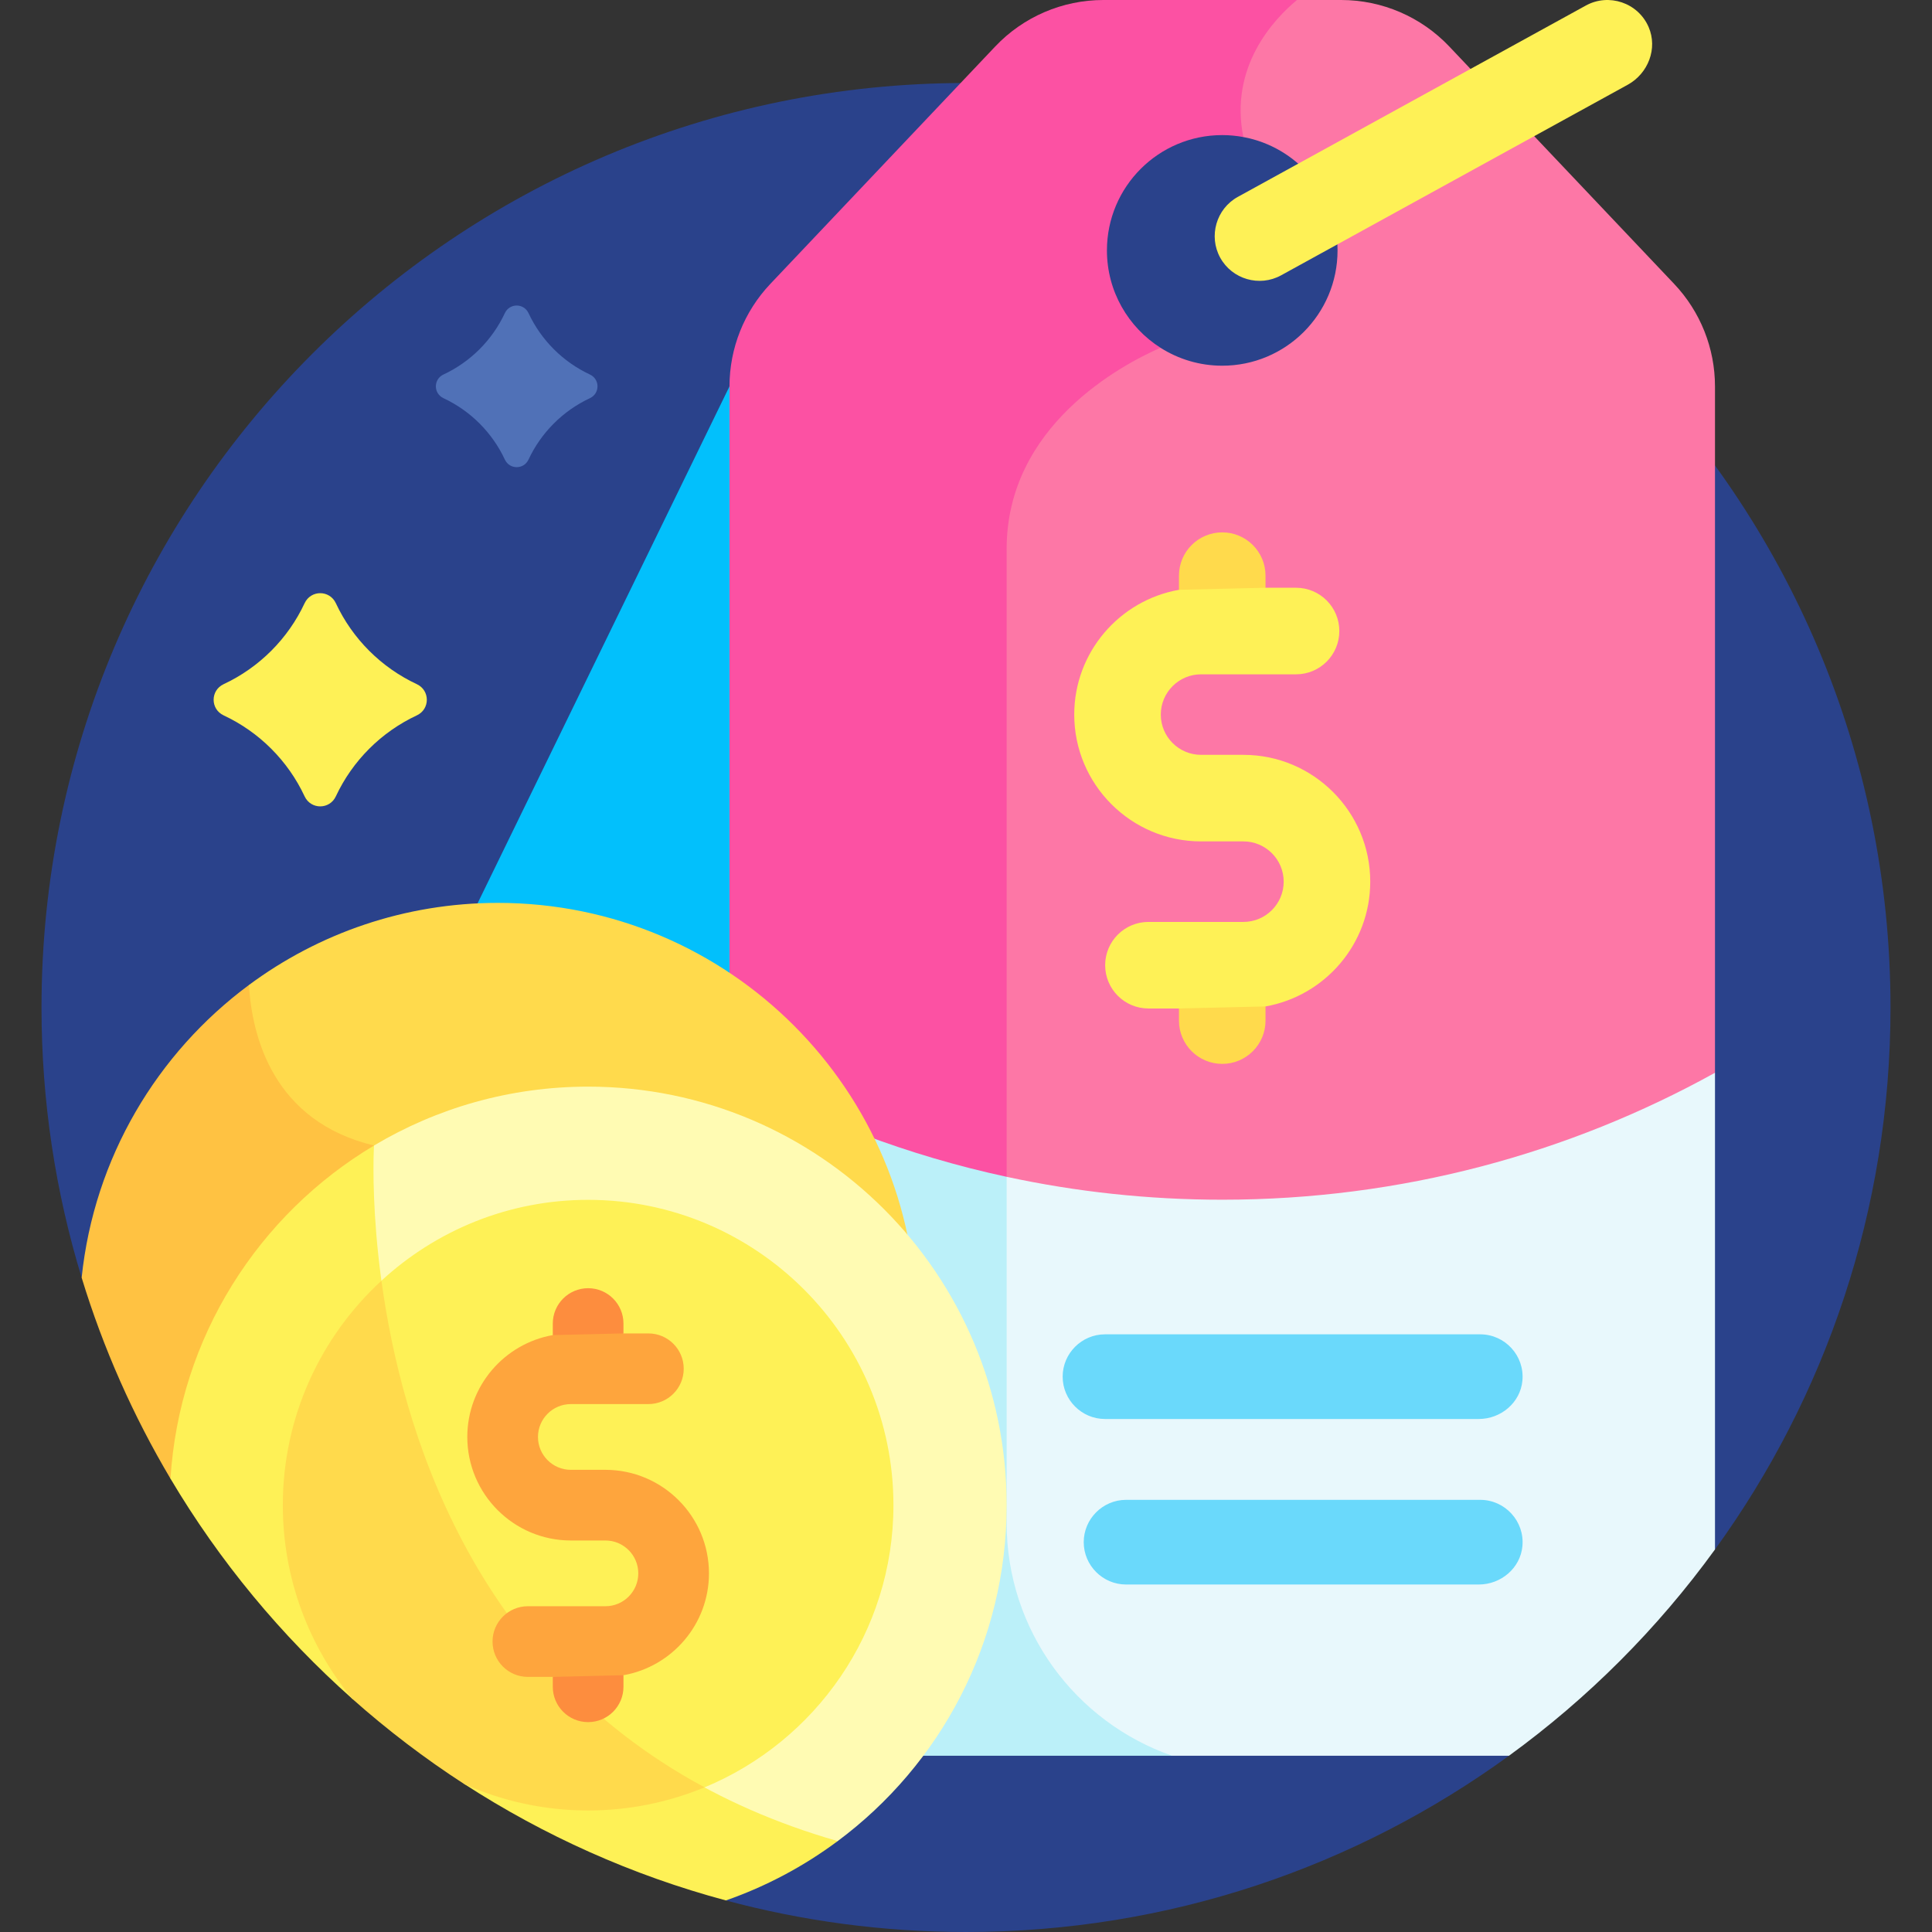 <svg id="Capa_1" enable-background="new 0 0 512 512" viewBox="0 0 512 512" xmlns="http://www.w3.org/2000/svg"><rect x="0" y="0" width="512" height="512" fill="#333333" stroke="none"/><g><path d="m21.639 338.597 159.554 24.137 11.176 140.903c20.293 5.443 41.62 8.363 63.631 8.363 53.776 0 103.495-17.339 143.9-46.712l12.375-48.837 42.215-5.827c29.252-40.356 46.512-89.971 46.512-143.625 0-135.311-109.691-245.002-245.002-245.002s-245.002 109.69-245.002 245.001c0 24.911 3.729 48.949 10.641 71.599z" fill="#2a428b"/><path d="m193.324 102.386-80.211 164.612 132.64 27.778z" fill="#02c0fc"/><path d="m303.438 284.296h-110.114v152.876c0 15.528 12.588 28.116 28.116 28.116h89.175z" fill="#bbf0f9"/><path d="m368.182 266.998-101.41 44.868v91.74c0 28.547 18.323 52.8 43.844 61.681h89.284c20.949-15.229 39.389-33.694 54.59-54.665v-126.326z" fill="#e8f8fc"/><path d="m343.713 0h-51.323c-10.839 0-21.2 4.457-28.653 12.326l-59.598 62.918c-6.944 7.331-10.814 17.044-10.814 27.142v181.91c22.684 12.559 47.366 21.946 73.447 27.571l40.776-54.316v-165.389c-8.532-5.421-14.198-14.948-14.198-25.804 0-16.877 13.681-30.558 30.558-30.558 1.911 0 3.779.184 5.593.52l31.131-18.752z" fill="#fc51a3"/><path d="m443.676 75.244-59.598-62.918c-7.454-7.869-17.815-12.326-28.653-12.326h-11.711c-6.034 5.002-17.984 17.586-14.214 36.32 14.204 2.629 24.965 15.073 24.965 30.038 0 16.877-13.681 30.558-30.558 30.558-6.02 0-11.629-1.748-16.36-4.754-10.378 4.554-40.776 20.68-40.776 53.312v166.392c18.417 3.971 37.53 6.069 57.136 6.069 47.37 0 91.881-12.213 130.583-33.64v-181.91c0-10.097-3.87-19.81-10.814-27.141z" fill="#fd77a6"/><path d="m65.968 261.037c-24.337 18.043-41.032 45.81-44.329 77.561 5.742 18.817 13.691 36.669 23.539 53.261h69.677l22.072-107.563z" fill="#ffc242"/><path d="m323.907 257.551-11.47 9.709v3.21c0 6.335 5.135 11.47 11.47 11.47s11.47-5.135 11.47-11.47v-3.755z" fill="#ffda4c"/><path d="m323.907 141.084c-6.335 0-11.47 5.135-11.47 11.47v3.755l10.604 9.828 12.335-10.373v-3.21c.001-6.335-5.134-11.47-11.469-11.47z" fill="#ffda4c"/><path d="m329.522 200.042h-11.23c-5.882 0-10.668-4.786-10.668-10.669 0-5.884 4.786-10.67 10.668-10.67h25.175c6.335 0 11.47-5.135 11.47-11.47s-5.135-11.47-11.47-11.47h-8.09l-22.939.545c-15.745 2.783-27.753 16.532-27.753 33.064 0 18.532 15.076 33.609 33.607 33.609h11.23c5.882 0 10.668 4.786 10.668 10.67 0 5.883-4.786 10.67-10.668 10.67h-25.174c-6.335 0-11.47 5.135-11.47 11.469 0 6.335 5.135 11.47 11.47 11.47h8.09l22.939-.545c15.745-2.783 27.752-16.532 27.752-33.064 0-18.533-15.076-33.609-33.607-33.609z" fill="#fef156"/><path d="m403.452 365.906c.628-6.648-4.642-12.293-11.167-12.293h-99.452c-6.17 0-11.218 5.048-11.218 11.218s5.048 11.218 11.218 11.218h99.06c5.853-.001 11.009-4.317 11.559-10.143z" fill="#6ad9fb"/><path d="m436.902 7.167c-2.807-6.485-10.573-9.034-16.623-5.707l-92.228 50.707c-5.722 3.146-7.829 10.401-4.683 16.122s10.401 7.829 16.122 4.683l91.865-50.507c5.427-2.983 8.007-9.614 5.547-15.298z" fill="#fef156"/><path d="m392.286 397.476h-93.871c-6.17 0-11.217 5.048-11.217 11.218 0 6.169 5.048 11.217 11.217 11.217h93.479c5.853 0 11.008-4.315 11.559-10.142.627-6.648-4.643-12.293-11.167-12.293z" fill="#6ad9fb"/><path d="m99.118 303.577s-2.728 42.907 15.737 88.281h119.901c5.221-12.867 8.103-26.932 8.103-41.672 0-61.254-49.656-110.911-110.911-110.911-24.718 0-47.542 8.091-65.981 21.762.832 13.68 6.403 36.121 33.151 42.54z" fill="#ffda4c"/><path d="m202.043 371.549-102.925-67.972c-30.544 18.228-51.592 50.717-53.94 88.281 12.987 21.881 29.287 41.562 48.202 58.362h23.826l5.855 22.575c21.095 13.654 44.415 24.164 69.308 30.841 10.721-3.736 20.689-9.076 29.626-15.724z" fill="#fef156"/><path d="m99.118 303.577s-9.348 146.402 122.877 184.336c27.171-20.213 44.777-52.562 44.777-89.03 0-61.254-49.657-110.911-110.911-110.911-20.738 0-40.142 5.698-56.743 15.605z" fill="#fffbb3"/><path d="m179.433 382.218-78.348-42.819c-16.055 14.796-26.135 35.982-26.135 59.484 0 19.474 6.917 37.361 18.421 51.338 9.295 8.257 19.218 15.821 29.696 22.603 10.031 4.467 21.122 6.97 32.793 6.97 10.922 0 21.34-2.188 30.855-6.128z" fill="#ffda4c"/><path d="m186.715 473.666c29.35-12.155 50.056-41.091 50.056-74.783 0-44.614-36.297-80.911-80.911-80.911-21.112 0-40.354 8.137-54.776 21.428 5.359 39.229 23.849 100.966 85.631 134.266z" fill="#fef156"/><g><path d="m155.861 436.469-9.364 7.926v2.62c0 5.172 4.192 9.364 9.364 9.364s9.364-4.192 9.364-9.364v-3.065z" fill="#fd8d3e"/><path d="m155.861 341.386c-5.172 0-9.364 4.192-9.364 9.364v3.065l8.657 8.024 10.07-8.469v-2.621c.001-5.171-4.191-9.363-9.363-9.363z" fill="#fd8d3e"/><path d="m160.445 389.519h-9.168c-4.802 0-8.709-3.907-8.709-8.711 0-4.803 3.907-8.711 8.709-8.711h20.553c5.172 0 9.364-4.192 9.364-9.364s-4.192-9.364-9.364-9.364h-6.605l-18.728.445c-12.854 2.272-22.657 13.496-22.657 26.993 0 15.13 12.308 27.438 27.437 27.438h9.168c4.802 0 8.709 3.907 8.709 8.711 0 4.803-3.907 8.711-8.709 8.711h-20.552c-5.172 0-9.364 4.192-9.364 9.364s4.192 9.364 9.364 9.364h6.605l18.728-.445c12.854-2.272 22.657-13.497 22.657-26.993-.001-15.129-12.31-27.438-27.438-27.438z" fill="#fea53d"/></g><path d="m110.454 181.308c-9.427-4.402-17.05-12.024-21.451-21.451-1.655-3.546-6.623-3.546-8.279 0-4.402 9.427-12.024 17.049-21.451 21.451-3.546 1.656-3.546 6.624 0 8.279 9.427 4.402 17.05 12.024 21.451 21.451 1.655 3.546 6.623 3.546 8.279 0 4.402-9.427 12.024-17.049 21.451-21.451 3.545-1.655 3.545-6.623 0-8.279z" fill="#fef156"/><path d="m156.328 99.247c-7.147-3.337-12.926-9.115-16.263-16.262-1.255-2.688-5.021-2.688-6.276 0-3.337 7.147-9.116 12.925-16.263 16.262-2.688 1.255-2.688 5.021 0 6.277 7.147 3.337 12.926 9.115 16.263 16.262 1.255 2.688 5.021 2.688 6.276 0 3.337-7.147 9.116-12.925 16.263-16.262 2.687-1.255 2.687-5.021 0-6.277z" fill="#5071b7"/></g><g/><g/><g/><g/><g/><g/><g/><g/><g/><g/><g/><g/><g/><g/><g/></svg>